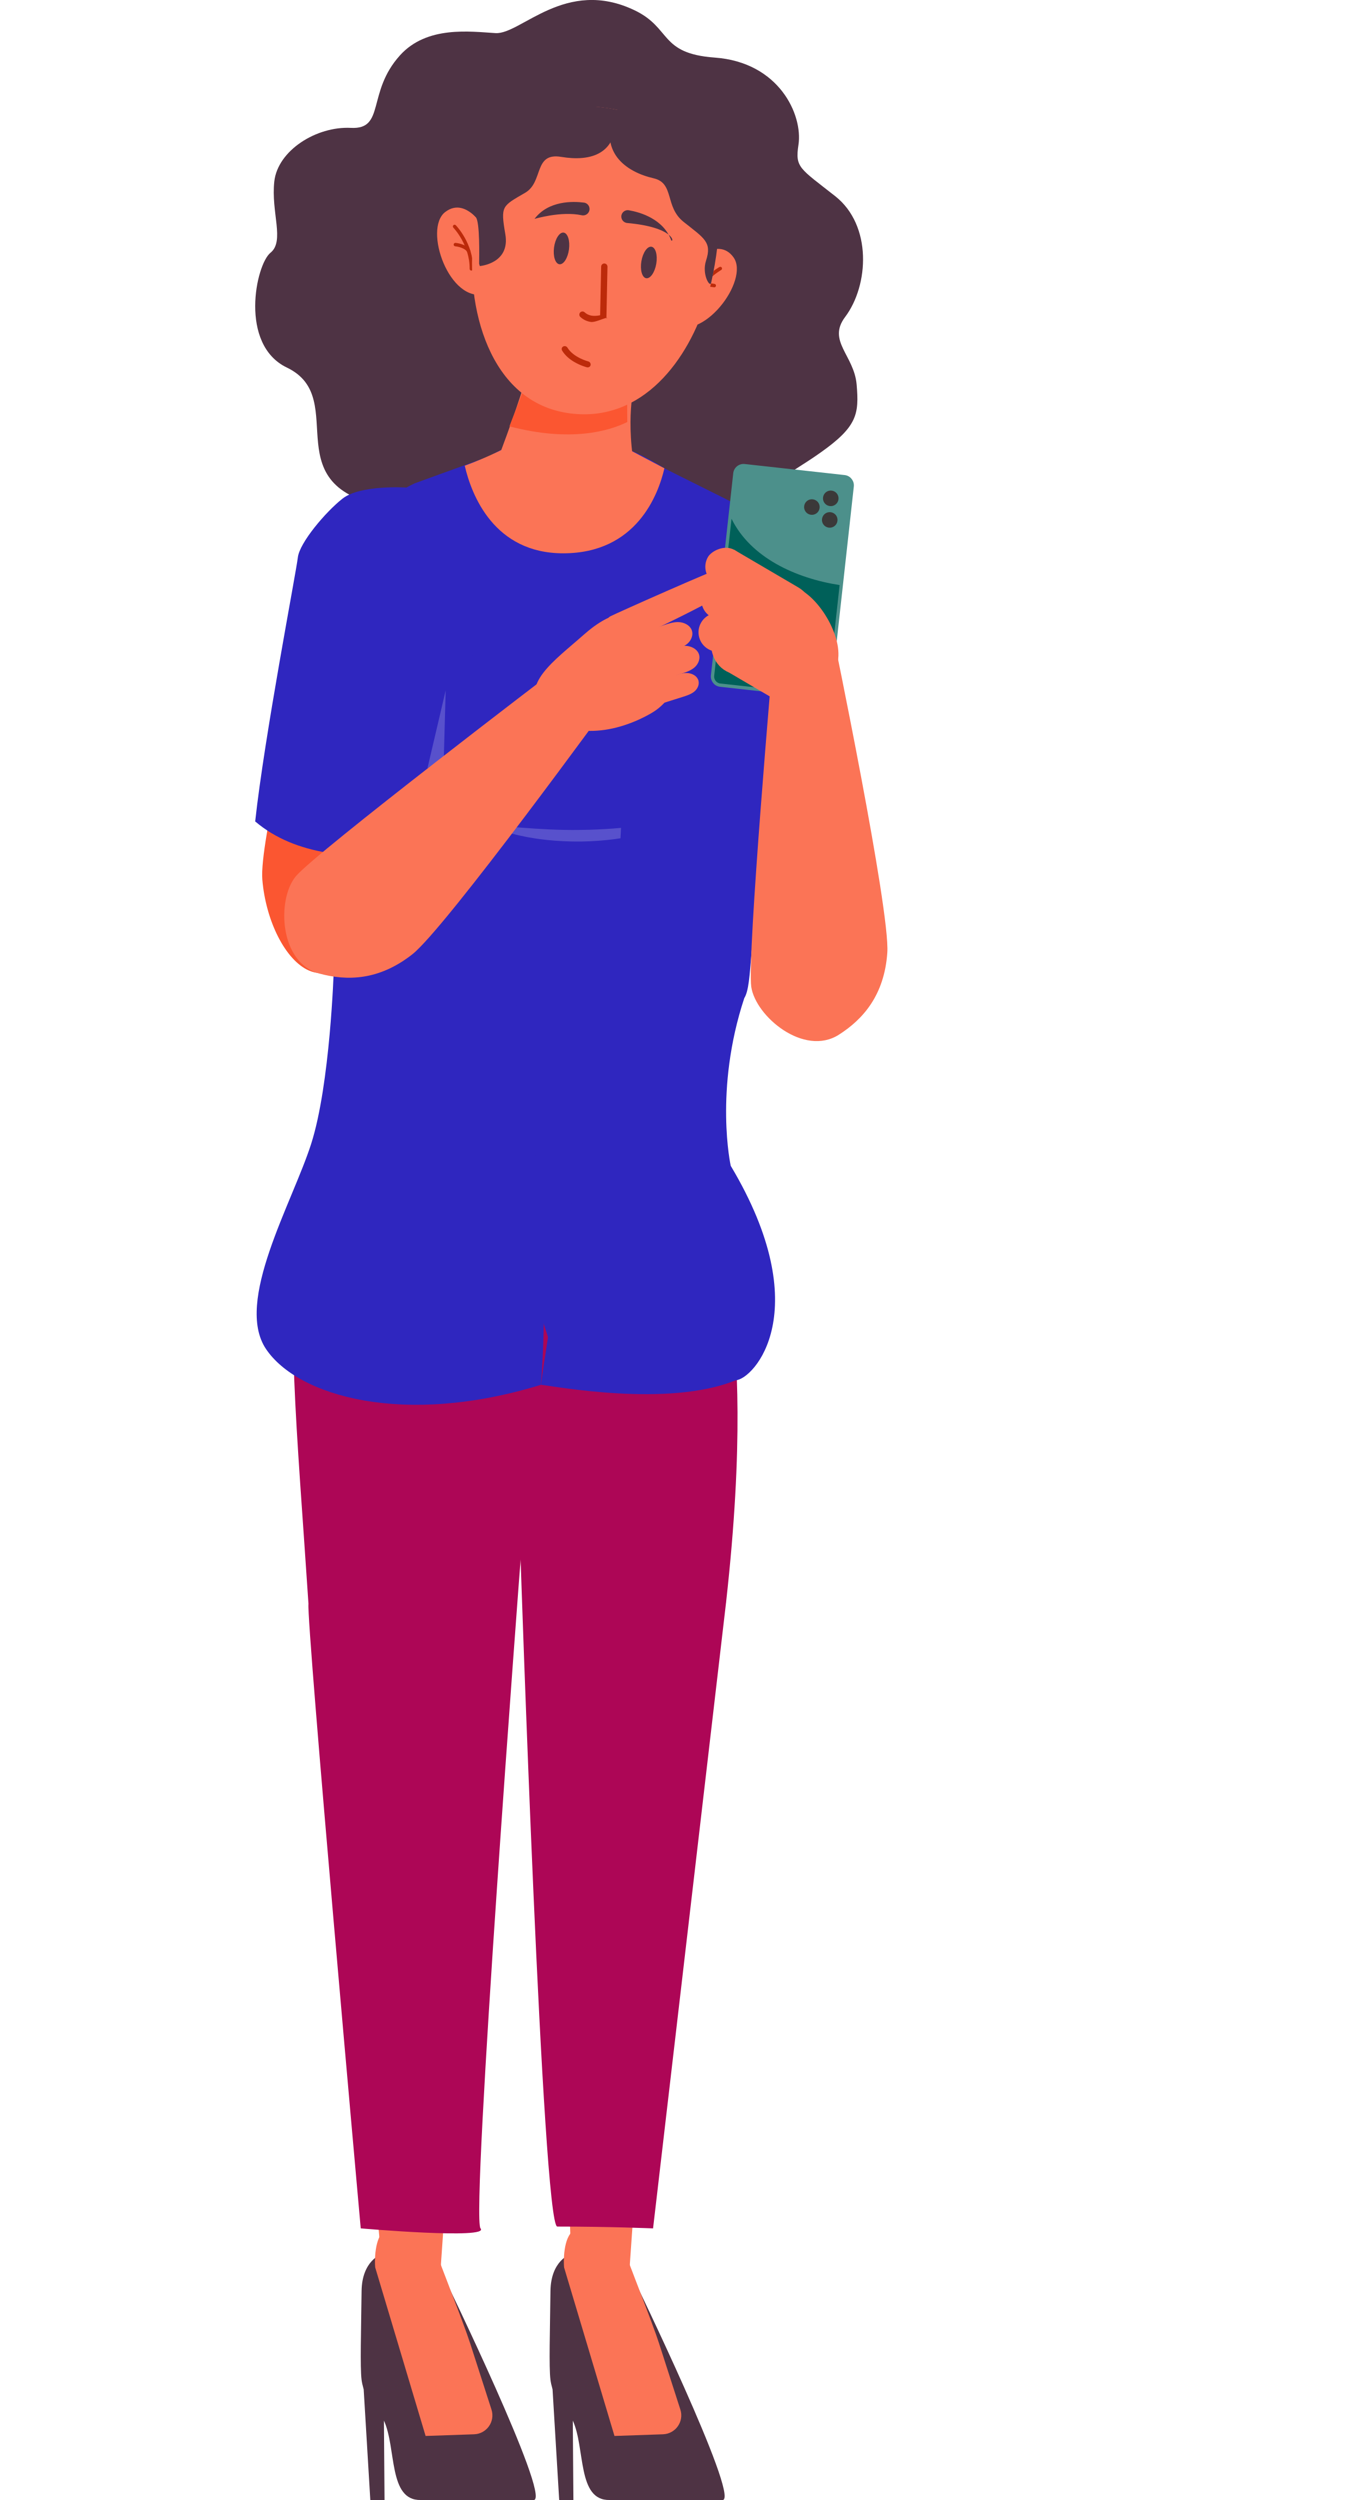 <?xml version="1.0" encoding="UTF-8"?>
<svg xmlns="http://www.w3.org/2000/svg" viewBox="0 0 475.45 873.69">
    <g id="a"/>
    <g id="b">
        <g id="c">
            <g>
                <g>
                    <path d="M197.62,551.86c2.43-23.56,2.65-40.99,25.81-41.78,15.66-.53,24.84,1.13,25.88,15.56,0,0-10.94,75.1-15.83,116.41-4.42,37.32-10.64,107.51-13.84,157.65l-19.49-.87c-1-15.53-3.98-125.73-6.58-153.61-6.12-65.77,1.77-71.34,4.04-93.38Z"
                          style="fill:#fb7456;"/>
                    <path d="M207.92,551.59l-28.04-85.23s29.09-7.36,43.8-11.59c46.65-13.43,24.41,76.58,24.36,90.25-.09,21.09-33.59,25.24-40.11,6.58Z"
                          style="fill:#ffb9ba;"/>
                    <g>
                        <path d="M192.44,800.66c.13-10.64,6.9-12.85,6.9-12.85l22.27,8.74s36.68,75.48,31.15,77.14h-39.63c-11.42,.25-8.46-18.14-12.88-27.75l.21,27.75h-4.97l-2.32-38.66c-.38-1.36-.64-2.52-.74-3.38-.55-4.56-.16-16.77,.01-30.99Z"
                              style="fill:#4e3344;"/>
                        <path d="M217.97,785.7c1.95,5.45,10.27,26.5,12.41,33.19,1.57,4.92,5.03,15.62,7.47,23.19,1.35,4.18-1.67,8.48-6.06,8.64l-16.97,.59-17.62-58.9c-.21-1.74-.34-10.67,3.4-12.9,3.74-2.23,15.42,.75,17.37,6.19Z"
                              style="fill:#fb7456;"/>
                    </g>
                </g>
                <g>
                    <path d="M131.58,551.86c2.43-23.56,2.65-40.99,25.81-41.78,15.66-.53,24.84,1.13,25.88,15.56,0,0-10.94,75.1-15.83,116.41-4.42,37.32-10.64,107.51-13.84,157.65l-19.49-.87c-1-15.53-12.23-124.53-14.83-152.41-6.12-65.77,10.02-72.54,12.29-94.58Z"
                          style="fill:#fb7456;"/>
                    <path d="M141.89,551.59l-28.04-85.23s29.09-7.36,43.8-11.59c46.65-13.43,24.41,76.58,24.36,90.25-.09,21.09-33.59,25.24-40.11,6.58Z"
                          style="fill:#ffb9ba;"/>
                    <g>
                        <path d="M126.41,800.66c.13-10.64,6.9-12.85,6.9-12.85l22.27,8.74s36.68,75.48,31.15,77.14h-39.63c-11.42,.25-8.46-18.14-12.88-27.75l.21,27.75h-4.97l-2.32-38.66c-.38-1.36-.64-2.52-.74-3.38-.55-4.56-.16-16.77,.01-30.99Z"
                              style="fill:#4e3344;"/>
                        <path d="M151.94,785.7c1.95,5.45,10.27,26.5,12.41,33.19,1.57,4.92,5.03,15.62,7.47,23.19,1.35,4.18-1.67,8.48-6.06,8.64l-16.97,.59-17.62-58.9c-.21-1.74-.34-10.67,3.4-12.9,3.74-2.23,15.42,.75,17.37,6.19Z"
                              style="fill:#fb7456;"/>
                    </g>
                </g>
                <path d="M253.84,559.92c6.24-56,3.83-86.08,1.72-105.2-2.11-19.12-20.7-41.95-30.26-61.57-36.27,.06-91.04,0-91.04,0-7.14,16.34-22.17,10.44-28.82,37.97-6,24.86-1.66,68.01,2.4,129.38,16.45,2.99,50.8-27.94,73.45-27.16,36.27,1.25,64.41,31.68,72.55,26.58Z"
                      style="fill:#ad0656;"/>
                <path d="M107.84,560.49c-.79,5.97,18.27,218.27,18.27,218.27,0,0,45.35,3.95,41.88,0s14.01-233.75,14.01-233.75c0,0,7.71,233.12,12.83,233.12,18.51,0,33.48,.64,33.48,.64l25.53-218.85-68.03-61.5-77.97,62.08Z"
                      style="fill:#ad0656;"/>
                <path d="M219.54,91.56c5.01,0,9.36-.72,12.84-1.63,8.68-2.25,13.86-5.99,14.08-6.15,.49-.36,.6-1.05,.24-1.54-.36-.49-1.05-.6-1.54-.24-.08,.06-5.14,3.69-13.42,5.82-7.64,1.97-19.68,3.02-33.64-3.12-.56-.25-1.21,0-1.45,.57-.25,.56,0,1.21,.57,1.45,8.23,3.62,15.83,4.84,22.33,4.84Z"
                      style="fill:#5851cc;"/>
                <g>
                    <path d="M230.52,194.33s33.81,12.29,39.73-16.84c2.56-12.61,3.97-10.36,16.71-19.4,12.74-9.03,13.4-13.4,12.52-23.68-.88-10.28-10.37-15.21-4.03-23.63,8.34-11.09,9.47-32.03-3.46-42.22-12.51-9.85-14.06-9.98-12.85-17.96,1.58-10.42-6.7-28.84-29.28-30.48-19.42-1.41-15.02-10.3-28-16.52-24.17-11.59-39.77,8.5-48.62,7.97-8.85-.53-23.98-2.67-33.41,7.77-11.69,12.95-5.07,25.97-17.15,25.35-12.09-.61-25.55,7.9-26.78,18.68-1.23,10.78,3.74,20.86-1.35,24.97-5.09,4.1-11.05,32.05,5.75,40.12,22.96,11.02-6.52,43.01,37.86,49.06,39.88,5.43,92.37,16.81,92.37,16.81Z"
                          style="fill:#4e3344;"/>
                    <path d="M110.33,215.15l83.38,258.72,98.46-258.72s-1.83-27.43-12.8-32.74c-2.27-1.1-6.05-3.24-10.61-5.95-.63-.38-1.28-.76-1.94-1.16,0,0-.01,0-.01,0-1.16-.7,1.46,1.5,.23,.75-8.84-5.36-2.29,4.97-10.39-.16-.95-.6-23.49-11.68-24.36-12.24-6.42-4.08-12.02-6.35-12.02-6.35l-3.23-7.55c-12.93,3.5-20.78,8.07-33.66,4.32,0,0-5.46,1.21-12.1,5.3-.09,.05-26.27,9.51-26.36,9.56-10.33,5.01-16.28,10.83-21.77,13.48-10.98,5.31-12.8,32.74-12.8,32.74Z"
                          style="fill:#2f26bf;"/>
                    <path d="M162.47,162.74c2.38,10.35,10.3,30.63,34.42,30.63,25.69,0,33.28-20.63,35.38-29.71-7.13-3.75-12.02-6.35-12.02-6.35l-1.54,.34c-14.35,3.21-29.25,3.1-43.54-.34,0,0-5.22,2.68-12.69,5.44Z"
                          style="fill:#fb7456;"/>
                    <g>
                        <path d="M174.81,158.38c2.43,.56,22.25,17.51,20.04,15.62-16.15-13.76,27.61-7.26,27.61-7.26-1.09-5.11-1.67-9.77-1.9-13.9h0c-.44-7.56,.21-13.35,.84-16.87l-36.64-7.04c-.81,3.07-1.92,6.66-3.11,10.26-3.15,9.56-6.83,19.18-6.83,19.18Z"
                              style="fill:#fb7456;"/>
                        <path d="M219.29,147.49c-6.31,3.11-19.69,7.13-41.2,1.51,2.66-7.09,5.29-12.81,5.73-16.36l35.55,4.12c-.13,3.17-.13,6.93-.07,10.72Z"
                              style="fill:#fb5631;"/>
                    </g>
                    <g>
                        <path d="M170.27,81.21s-6.85-13.06-14.62-7.12c-7.77,5.94,1.51,32.13,14.06,28.63l.56-21.51Z"
                              style="fill:#fb7456;"/>
                        <path d="M164.69,94.57s.06,0,.08,0c.33,0,.61-.26,.61-.6,.11-8.83-5.78-14.99-6.03-15.25-.23-.24-.61-.24-.85-.01-.24,.23-.24,.61-.01,.85,.06,.06,5.79,6.07,5.69,14.39,0,.3,.22,.56,.51,.6Z"
                              style="fill:#bc2a0a;"/>
                        <path d="M163.77,88.43c.12,.02,.24,0,.35-.05,.3-.14,.43-.5,.29-.8-1.1-2.32-4.99-2.69-5.16-2.7-.33-.03-.62,.22-.65,.55-.03,.33,.22,.63,.55,.65,.94,.09,3.51,.61,4.18,2.02,.09,.19,.26,.31,.45,.34Z"
                              style="fill:#bc2a0a;"/>
                    </g>
                    <g>
                        <path d="M240.38,92.44s10.42-10.44,16.08-2.47c5.66,7.97-10.96,30.24-21.91,23.18l5.84-20.71Z"
                              style="fill:#fb7456;"/>
                        <path d="M241.75,106.86s-.05-.01-.08-.02c-.32-.09-.5-.43-.41-.75,2.51-8.47,9.96-12.61,10.27-12.78,.29-.16,.66-.05,.82,.24,.16,.29,.05,.66-.24,.82-.07,.04-7.33,4.09-9.7,12.06-.09,.29-.38,.47-.67,.43Z"
                              style="fill:#bc2a0a;"/>
                        <path d="M244.45,101.27c-.12-.02-.23-.07-.32-.15-.24-.23-.26-.61-.03-.85,1.74-1.89,5.57-1.09,5.73-1.05,.33,.07,.53,.39,.46,.72-.07,.33-.39,.54-.72,.46-.92-.2-3.53-.45-4.59,.69-.14,.15-.34,.22-.53,.19Z"
                              style="fill:#bc2a0a;"/>
                    </g>
                    <path d="M165.6,82.46c-3,24.01,5.08,58.36,33.73,62.01,25.34,3.23,41.52-18.83,47.88-40.23,.53-1.81,1-3.61,1.4-5.39,7.77-34.88-3.51-55.04-33.46-60.59-1.68-.31-3.42-.58-5.23-.8-1.56-.19-9.28-.09-10.79,.16-21.84,3.67-30.36,19.59-33.52,44.84Z"
                          style="fill:#fb7456;"/>
                    <path d="M228.53,62.32c7.31,1.68,3.79,9.92,10.44,15.21,7.3,5.81,9.97,7.07,7.86,13.55-1.56,4.78,1.38,9.55,1.78,7.77,7.77-34.88-.38-57.13-33.46-60.59-6.41,14.82,3.6,21.81,13.39,24.06Z"
                          style="fill:#4e3344;"/>
                    <path d="M196.24,54.83c-9.81-1.65-6.13,8.74-12.65,12.54-8.06,4.7-8.65,4.5-6.93,14.47,1.78,10.31-8.92,11.14-8.92,11.14-.08-.27-.16-.55-.24-.83,.02-1.88,.34-14.74-1.21-16.33-24.99-25.55,16.9-43.87,48.88-37.57,1.74,16.05-9.03,18.24-18.93,16.58Z"
                          style="fill:#4e3344;"/>
                    <path d="M219.84,73.48c3.85,.67,12.11,2.98,14.83,10.56,1.06,.71,.93-4.64-15.42-6.11-1.4-.13-2.34-1.5-1.96-2.85h0c.32-1.1,1.41-1.8,2.54-1.6Z"
                          style="fill:#4e3344;"/>
                    <path d="M204.15,70.81c-3.87-.5-12.44-.74-17.29,5.69,0,0,9.32-2.81,16.53-1.27,1.38,.3,2.68-.74,2.71-2.15h0c.03-1.15-.82-2.13-1.95-2.28Z"
                          style="fill:#4e3344;"/>
                    <path d="M206.55,112.51c1.35,.2,3.71-.97,5.45-1.43,.48-.13-.01,.49,0,0l.37-17.87c.01-.61-.47-1.11-1.08-1.13-.61-.01-1.11,.47-1.13,1.08l-.36,17.01c-2.39,.49-4.12,.16-5.42-1.03-.45-.41-1.15-.38-1.56,.07-.41,.45-.38,1.15,.07,1.56,1.03,.95,2.24,1.52,3.65,1.74Z"
                          style="fill:#bc2a0a;"/>
                    <path d="M200.75,126.49c2.21,1.3,4.29,1.84,4.43,1.87,.59,.15,1.17-.2,1.29-.76,.12-.57-.25-1.15-.84-1.3-.06-.02-5.15-1.34-7.24-4.79-.31-.52-.98-.7-1.5-.42-.51,.28-.68,.93-.37,1.44,1.06,1.76,2.67,3.04,4.22,3.96Z"
                          style="fill:#bc2a0a;"/>
                    <g>
                        <path d="M224.23,91.29c-.51,3.04,.23,5.7,1.67,5.94,1.43,.24,3.02-2.02,3.53-5.06,.51-3.04-.23-5.7-1.67-5.94-1.44-.24-3.02,2.02-3.53,5.06Z"
                              style="fill:#4e3344;"/>
                        <path d="M198.91,87.17c-.41,3.05-1.91,5.37-3.35,5.18-1.44-.19-2.28-2.83-1.87-5.88,.41-3.05,1.91-5.37,3.35-5.18,1.44,.19,2.28,2.83,1.87,5.88Z"
                              style="fill:#4e3344;"/>
                    </g>
                </g>
                <path d="M232.15,288.4c.07,.27-.67,.72-2.08,1.29-.35,.14-.74,.29-1.18,.45-.43,.15-.91,.3-1.42,.46-1.02,.31-2.19,.67-3.5,.96-.66,.15-1.34,.31-2.06,.48-.72,.16-1.47,.29-2.25,.44-1.55,.31-3.23,.55-4.99,.8-3.53,.45-7.45,.76-11.56,.82-4.12,.04-8.04-.16-11.58-.52-1.77-.2-3.45-.39-5.01-.66-.78-.13-1.54-.24-2.26-.38-.72-.15-1.41-.29-2.07-.43-1.32-.26-2.49-.59-3.53-.87-.51-.14-.99-.28-1.43-.42-.44-.15-.83-.29-1.19-.42-1.42-.53-2.17-.96-2.11-1.23,.26-1.17,13.15,1.14,29.12,.87,15.97-.15,28.79-2.8,29.09-1.63Z"
                      style="fill:#5851cc;"/>
                <g>
                    <path d="M131.83,170.52s-26.76,75.94-22.48,98.48c3.62,19.08,4.8,64.8,7.33,70.06,0,0-1.24,39.92-7.91,60.72-6.67,20.81-26.87,55.13-15.78,71.66,11.09,16.53,48.2,27.27,96.1,12.52,7.29-90.65-25.44-194.06-24.83-283.57l-32.42-29.86Z"
                          style="fill:#2f26bf;"/>
                    <path d="M264,248.76c-2.18-6.05-8.56-70.92-8.56-70.92l-29.74,17.99-13.51,5.48c17.79,97.75-12.64,206.53-23.09,282.64,4.24,.4,44.53,8.09,68.04-1.57,6.37-.25,28.53-24.38-1.68-74.96,0,0-5.87-26.47,4.74-58.61,3.13-4.93,1.16-22.09,6.98-40.62,6.88-21.89,3.61-40.56-3.18-59.45Z"
                          style="fill:#2f26bf;"/>
                </g>
                <path d="M108.05,339.2c-8.27-3.58-15.14-17.35-16.34-31.8-1.09-13.14,12.97-67.47,12.97-67.47,0,0,37.69,2.31,42.67,16.86,0,0-10.72,57.64-11.58,61.27-3.53,14.87-17.95,25.36-27.72,21.14Z"
                      style="fill:#fb5631;"/>
                <path d="M119.72,174.27c-5.93,4.68-15.02,15.43-15.6,20.56-.58,5.13-11.67,62.46-14.91,92.24,14.54,12.31,34.29,12.68,53.21,12.28,3.75-23.96,7.91-41.01,9.86-65.71l-10.25-63.26s-16.04-1.05-22.3,3.89Z"
                      style="fill:#2f26bf;"/>
                <g>
                    <g>
                        <g>
                            <path d="M251.27,239.94c.15,.04,.31,.07,.47,.08l34.94,3.86c.96,.11,1.91-.17,2.66-.77,.76-.61,1.23-1.47,1.34-2.43l7.81-70.66c.2-1.8-.98-3.49-2.74-3.92-.15-.04-.31-.07-.47-.08l-34.94-3.86c-1.99-.22-3.78,1.22-4,3.2l-7.81,70.66c-.2,1.8,.98,3.49,2.74,3.92Z"
                                  style="fill:#4c908b;"/>
                            <path d="M255.74,181.29l-6.06,54.86c-.14,1.23,.67,2.38,1.87,2.68,.07,.02,.14,.03,.21,.04h.11l34.94,3.87c.66,.07,1.3-.12,1.82-.53,.52-.41,.84-1,.91-1.66l3.99-36.08c-15.43-2.39-31.12-9.62-37.79-23.18Z"
                                  style="fill:#006059;"/>
                            <g>
                                <path d="M287.74,173.75c-.23,1.49,.79,2.87,2.28,3.1,1.49,.23,2.87-.79,3.1-2.28,.23-1.49-.79-2.87-2.28-3.1-1.49-.23-2.87,.79-3.1,2.28Z"
                                      style="fill:#3b3939;"/>
                                <path d="M281.14,176.79c-.23,1.49,.79,2.87,2.28,3.1,1.49,.23,2.87-.79,3.1-2.28,.23-1.49-.79-2.87-2.28-3.1-1.49-.23-2.87,.79-3.1,2.28Z"
                                      style="fill:#3b3939;"/>
                                <path d="M287.38,181.29c-.23,1.49,.79,2.87,2.28,3.1,1.49,.23,2.87-.79,3.1-2.28,.23-1.49-.79-2.87-2.28-3.1-1.49-.23-2.87,.79-3.1,2.28Z"
                                      style="fill:#3b3939;"/>
                            </g>
                        </g>
                        <g>
                            <g>
                                <path d="M278.06,244.27c-.6,2.28-3.22,3.37-4.69,1.61l-18.48-10.83c-5.34-2.24-7.47-8.34-5.83-14.56l7.46-28.43,22.54,13.21c4.78,2.8,6.91,8.9,5.27,15.12l-6.27,23.88Z"
                                      style="fill:#fb7456;"/>
                                <path d="M292.92,231.11c-1.79,9.94-9.1,16.95-16.34,15.65s-11.65-10.42-9.86-20.36c1.79-9.94,3.41-22.48,10.64-21.18,7.23,1.3,17.34,15.95,15.55,25.89Z"
                                      style="fill:#fb7456;"/>
                                <path d="M259.21,201.5c-1.89,3.23-6.05,4.32-9.28,2.42-3.23-1.89-4.32-6.05-2.42-9.28,1.18-2.02,5.73-4.5,9.28-2.42,3.23,1.89,4.32,6.05,2.42,9.28Z"
                                      style="fill:#fb7456;"/>
                                <path d="M257.83,213.14c-1.89,3.23-6.05,4.32-9.28,2.42-3.23-1.89-4.32-6.05-2.42-9.28,1.89-3.23,6.05-4.32,9.28-2.42,3.23,1.89,4.32,6.05,2.42,9.28Z"
                                      style="fill:#fb7456;"/>
                                <path d="M256.83,224.4c-1.89,3.23-6.05,4.32-9.28,2.42-3.23-1.89-4.32-6.05-2.42-9.28,1.89-3.23,6.05-4.32,9.28-2.42,3.23,1.89,4.32,6.05,2.42,9.28Z"
                                      style="fill:#fb7456;"/>
                            </g>
                            <path d="M291.13,221.33s-10.92,1.78-20.81,7.29c0,0-9.22,105.92-7.68,116.27,1.54,10.35,18.43,24.46,30.6,16.73,8.53-5.42,15.92-13.86,16.96-28.66,1.04-14.8-19.07-111.63-19.07-111.63Z"
                                  style="fill:#fb7456;"/>
                        </g>
                    </g>
                    <g>
                        <g>
                            <path d="M217.24,224.81c5.48-1.38,38.09-17.59,42.55-21.48,4.89-4.28,.2-7.49-4.68-6-4.88,1.49-38.61,16.5-41.72,18.05-3.11,1.55-.81,10.61,3.85,9.43Z"
                                  style="fill:#fb7456;"/>
                            <g>
                                <path d="M227.45,249.38c-13.95,7.93-29.78,8.48-37.92-.79-8.14-9.27,4.51-17.87,14.42-26.66,9.92-8.79,18.66-10.84,26.8-1.57,8.14,9.27,8.22,22.47-3.3,29.02Z"
                                      style="fill:#fb7456;"/>
                                <g>
                                    <path d="M234.03,227.68l1.41-.44c1.76-.56,3.58-1.14,4.93-2.33,1.36-1.19,2.14-3.17,1.39-4.87-.72-1.62-2.63-2.54-4.41-2.63s-3.5,.47-5.16,1.03c-2.6,.87-5.19,1.74-7.79,2.62-7.49,2.04-12.31,3.55-14.49,9.11-.21,.54-.39,1.15-.15,1.7,.32,.74,1.24,1.04,2.04,1.17,3.46,.55,6.87-.49,10.12-1.52,4.04-1.28,8.08-2.55,12.12-3.83Z"
                                          style="fill:#fb7456;"/>
                                    <path d="M236.5,235.98c.47-.15,.94-.3,1.41-.44,1.76-.56,3.58-1.14,4.93-2.33s2.14-3.17,1.39-4.87c-.72-1.62-2.63-2.54-4.41-2.63-1.79-.1-3.5,.47-5.16,1.03-2.6,.87-5.19,1.74-7.79,2.62-7.49,2.04-12.31,3.55-14.49,9.11-.21,.54-.39,1.15-.15,1.7,.32,.74,1.24,1.04,2.04,1.17,3.46,.55,6.87-.49,10.12-1.52,4.04-1.28,8.08-2.55,12.12-3.83Z"
                                          style="fill:#fb7456;"/>
                                    <path d="M237.49,243.93c.4-.13,.79-.25,1.19-.38,1.49-.47,3.03-.97,4.18-1.98s1.81-2.68,1.17-4.13c-.61-1.37-2.22-2.15-3.74-2.23s-2.97,.4-4.37,.87c-2.2,.74-4.4,1.48-6.6,2.22-6.34,1.73-10.43,3-12.27,7.71-.18,.46-.33,.98-.12,1.44,.27,.62,1.05,.88,1.73,.99,2.93,.47,5.82-.41,8.57-1.28,3.42-1.08,6.84-2.16,10.27-3.24Z"
                                          style="fill:#fb7456;"/>
                                </g>
                            </g>
                        </g>
                        <polygon points="155.16 264.79 155.81 241.25 149.43 268.51 155.16 264.79"
                                 style="fill:#5851cc;"/>
                        <path d="M213.97,244.3s-8.66-6.89-19.39-10.5c0,0-84.59,64.4-91.22,72.51-6.63,8.1-5.71,30.1,8.19,33.9,9.75,2.67,20.97,2.46,32.62-6.72,11.65-9.18,69.79-89.19,69.79-89.19Z"
                              style="fill:#fb7456;"/>
                    </g>
                </g>
            </g>
        </g>
    </g>
</svg>